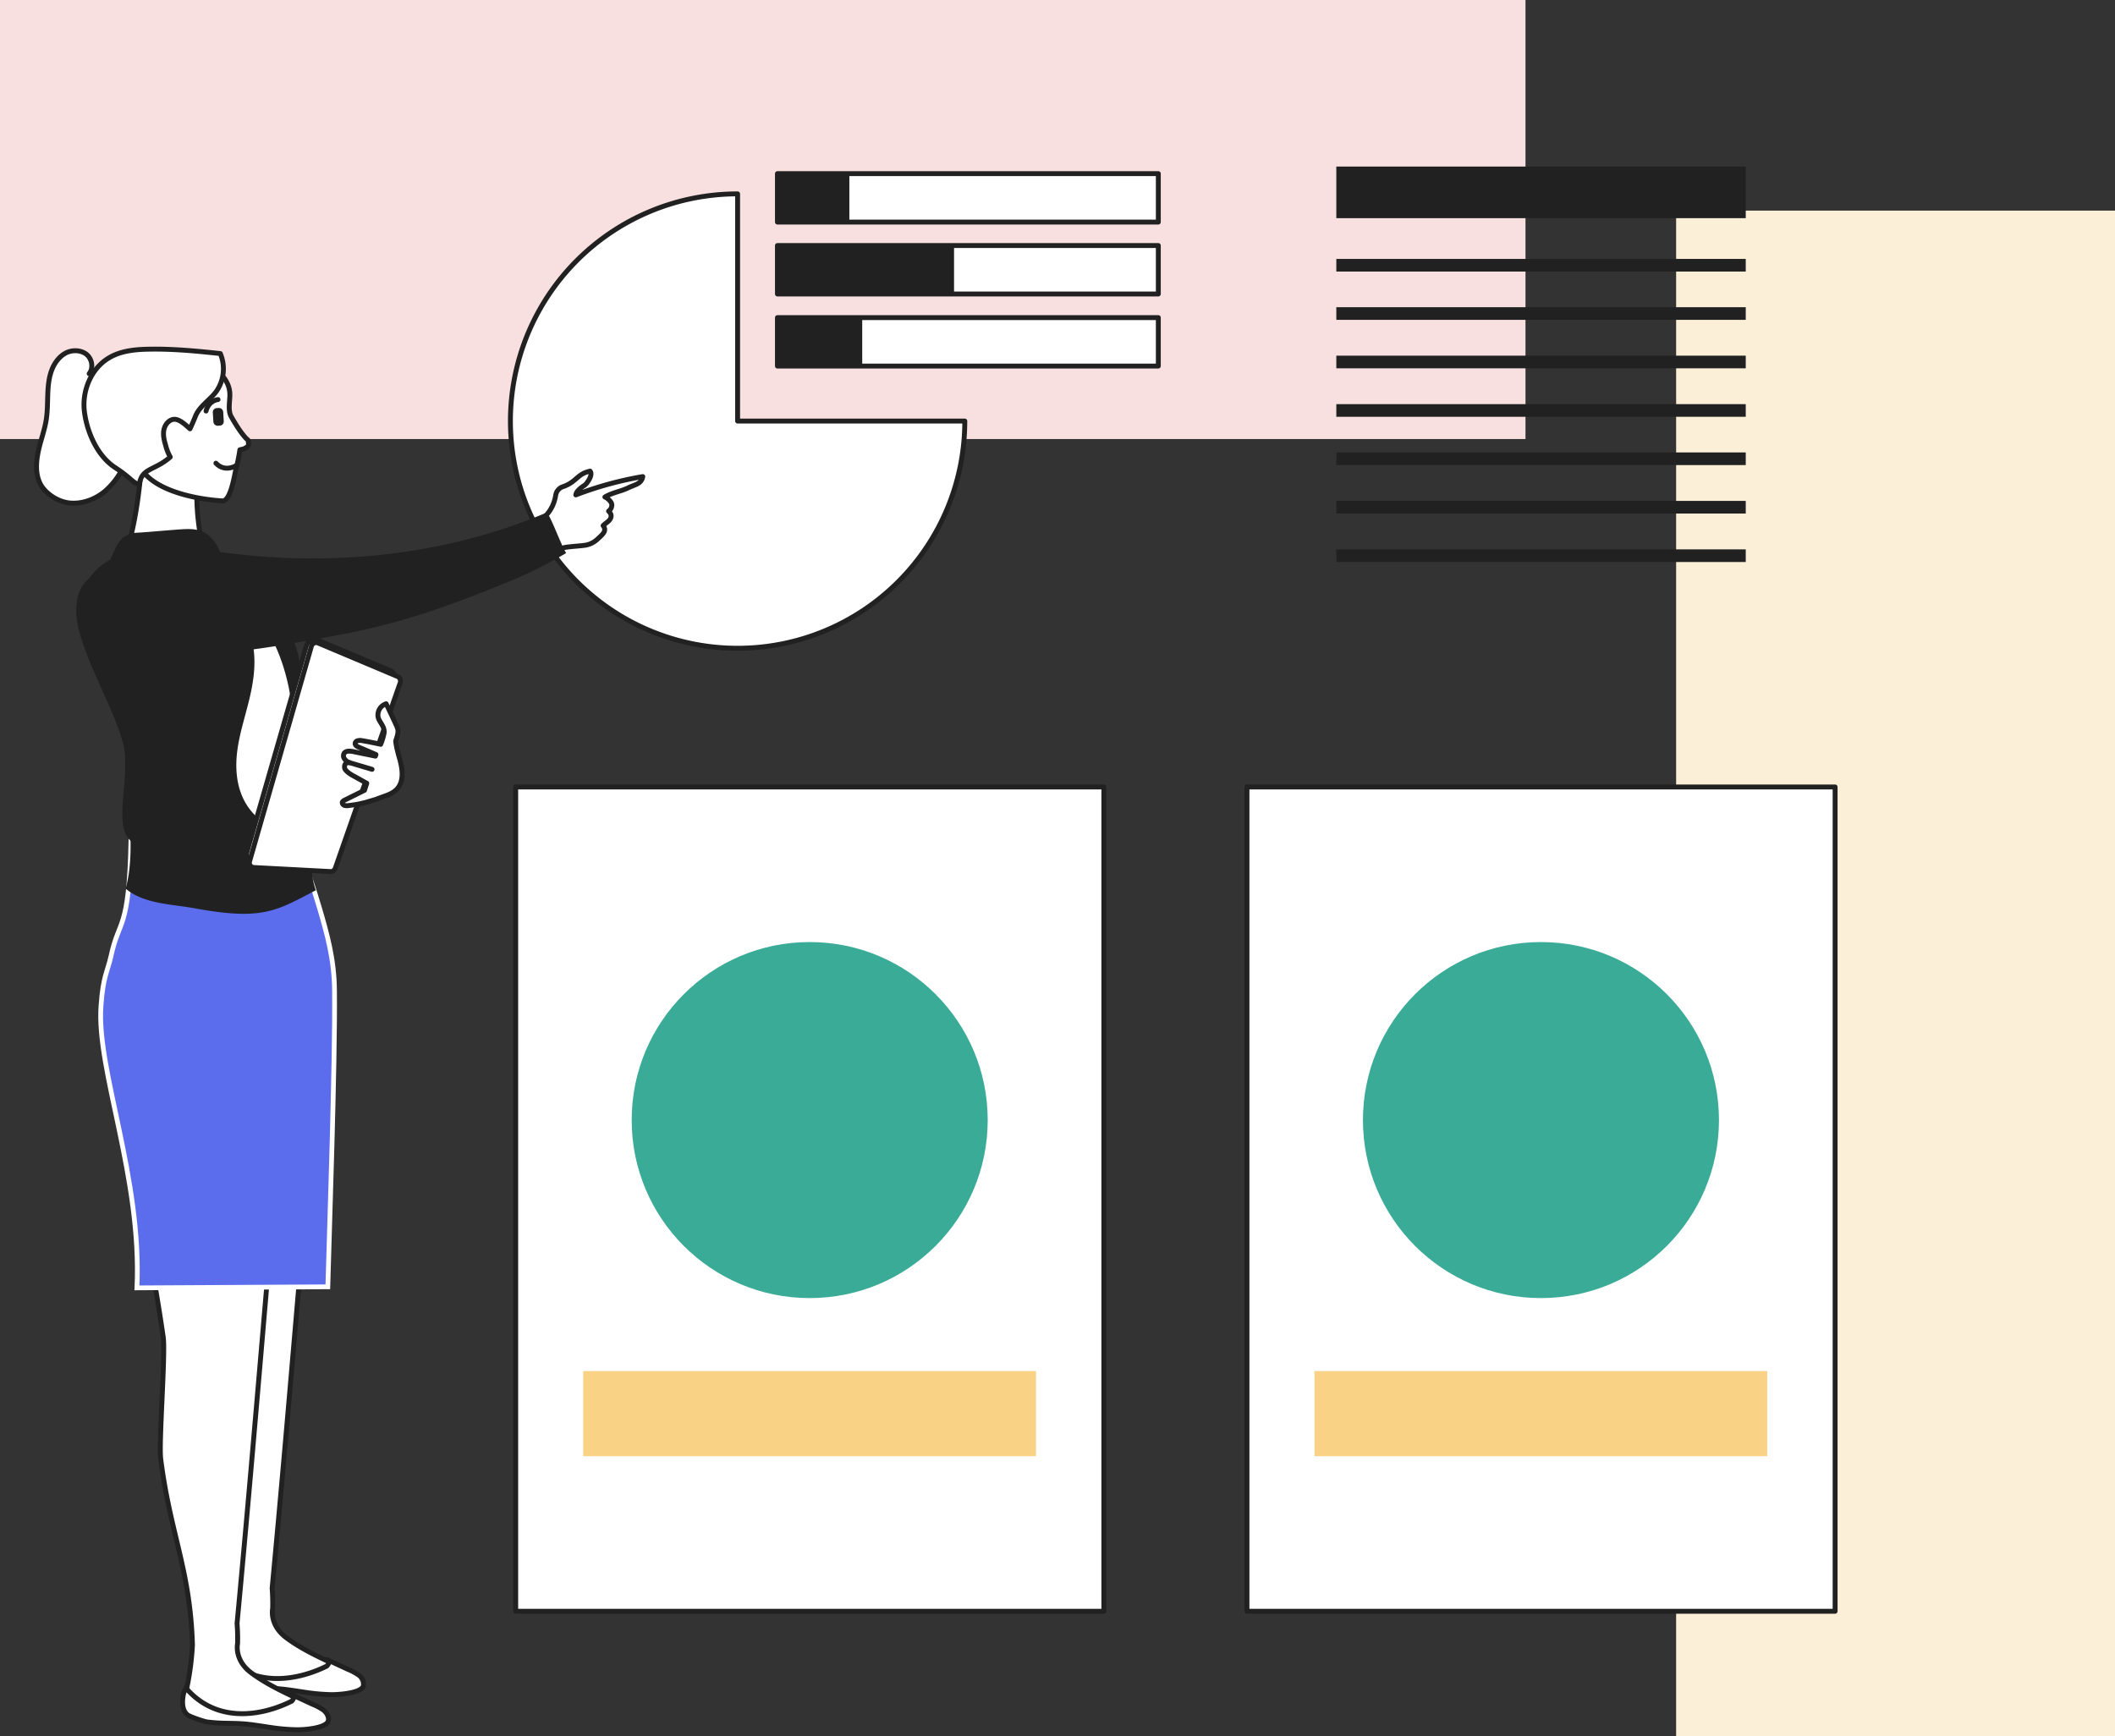 <svg xmlns="http://www.w3.org/2000/svg" xmlns:xlink="http://www.w3.org/1999/xlink" viewBox="0 0 1200 985"><rect x="0" y="0" width="1200" height="985" fill="#333333" stroke="none"/><defs><style>.b92824cd-b512-4e44-a534-2e2222faa5cb{fill:none;}.f08a3fae-1426-44e4-90ae-62741376362a{clip-path:url(#b33cccf4-dd50-46d7-bef4-dd4ea4098e22);}.e44b9ba0-0c28-4daa-ad6a-320893acde0a{fill:#212121;}.e441cf5c-5593-41c0-ade2-c41b5f552452{fill:#325187;}.b16d3688-a140-45b7-9c32-a732ec195478,.e589fa71-9b41-457b-94e0-4348d856c32d{fill:#fff;stroke:#212121;stroke-linecap:round;stroke-linejoin:round;}.e589fa71-9b41-457b-94e0-4348d856c32d{stroke-width:2.78px;}.a17f1c78-1d66-4ecb-a482-0e23f3616df9{fill:#f7e0df;}.b009a1dd-ff7e-4b13-a64b-a465ee3fd96f{fill:#fbefd8;}.b16d3688-a140-45b7-9c32-a732ec195478{stroke-width:2.78px;}.a3f6d925-ec33-4fa4-811f-fcbbb2fa6e22{fill:#5b6ded;stroke:#fff;stroke-miterlimit:10;stroke-width:2.7px;}.a866897f-54f4-40c5-9380-21816bbbae8e{fill:#f9d285;}.ed2da200-c6d3-4379-96e2-4198c28e0c58{fill:#3aab97;}</style><clipPath id="b33cccf4-dd50-46d7-bef4-dd4ea4098e22"><polygon class="b92824cd-b512-4e44-a534-2e2222faa5cb" points="2270.4 -309.7 1038.7 -309.7 1017 -1149.2 2221.1 -1196.1 2270.4 -309.7"/></clipPath></defs><g id="a8f19976-ce00-4235-8938-db4b19abab67" data-name="Layer 5"><g class="f08a3fae-1426-44e4-90ae-62741376362a"><path class="e44b9ba0-0c28-4daa-ad6a-320893acde0a" d="M1185.6,442.4H1373l-71.4-47.1-1-272.8h34.9v-7.3h-34.9l-.3-77L1293.8,20l-1-201.3H1271c-.7,4.1,0,200.7,0,200.7l-6.5,17.4v78.4h-56.8v7.3h56.8V395.3Z"/><path class="e441cf5c-5593-41c0-ade2-c41b5f552452" d="M1127.5-311s-15.6,49.5,34.6,124.4L1330.8,74.5l38.3,339.2,125.1-11.2L1451.9,26.7,1274-306.4Z"/><polygon class="e589fa71-9b41-457b-94e0-4348d856c32d" points="1144.3 -309.3 981.9 440.7 1001 440.7 1161.2 -309.3 1144.3 -309.3"/><polyline class="e589fa71-9b41-457b-94e0-4348d856c32d" points="986.1 -309.3 818.8 440.7 835.1 440.7 1001 -309.3 986.1 -309.3"/><polygon class="e589fa71-9b41-457b-94e0-4348d856c32d" points="850.2 341.2 967.8 341.2 967.8 325.9 855.3 325.9 850.2 341.2"/></g></g><g id="b7c3599c-5499-4327-8769-e5da2395d429" data-name="Layer 6"><rect class="a17f1c78-1d66-4ecb-a482-0e23f3616df9" x="308.2" y="-308.2" width="249.1" height="865.53" transform="translate(308.2 557.3) rotate(-90)"/><rect class="b009a1dd-ff7e-4b13-a64b-a465ee3fd96f" x="951" y="119.5" width="249.1" height="865.53"/><path class="b16d3688-a140-45b7-9c32-a732ec195478" d="M418.5,110A128.9,128.9,0,1,0,547.4,238.9H418.5Z"/><rect class="b16d3688-a140-45b7-9c32-a732ec195478" x="441.1" y="98.5" width="216.1" height="27.5"/><rect class="b16d3688-a140-45b7-9c32-a732ec195478" x="441.1" y="139.3" width="216.1" height="27.5"/><rect class="b16d3688-a140-45b7-9c32-a732ec195478" x="441.1" y="180.2" width="216.1" height="27.5"/><rect class="e44b9ba0-0c28-4daa-ad6a-320893acde0a" x="441.1" y="98.5" width="40.8" height="27.5"/><rect class="e44b9ba0-0c28-4daa-ad6a-320893acde0a" x="441.1" y="139.3" width="100.2" height="27.5"/><rect class="e44b9ba0-0c28-4daa-ad6a-320893acde0a" x="441.1" y="180.2" width="48.1" height="27.5"/><rect class="e44b9ba0-0c28-4daa-ad6a-320893acde0a" x="758.2" y="94.5" width="232.3" height="29.28"/><rect class="e44b9ba0-0c28-4daa-ad6a-320893acde0a" x="758.2" y="146.9" width="232.3" height="7.17"/><rect class="e44b9ba0-0c28-4daa-ad6a-320893acde0a" x="758.2" y="174.3" width="232.3" height="7.17"/><rect class="e44b9ba0-0c28-4daa-ad6a-320893acde0a" x="758.2" y="201.8" width="232.3" height="7.17"/><rect class="e44b9ba0-0c28-4daa-ad6a-320893acde0a" x="758.2" y="229.3" width="232.3" height="7.17"/><rect class="e44b9ba0-0c28-4daa-ad6a-320893acde0a" x="758.2" y="256.7" width="232.3" height="7.17"/><rect class="e44b9ba0-0c28-4daa-ad6a-320893acde0a" x="758.2" y="284.2" width="232.3" height="7.17"/><rect class="e44b9ba0-0c28-4daa-ad6a-320893acde0a" x="758.2" y="311.7" width="232.3" height="7.17"/><path class="e589fa71-9b41-457b-94e0-4348d856c32d" d="M79.9,268.3c-1.8,20-5.6,42.5-14.1,61.5a130.2,130.2,0,0,1,56.8,10.1c-6.5-21.7-12.4-44.4-10.6-67.2C103.3,269.5,86.6,267.7,79.9,268.3Z"/><path class="e589fa71-9b41-457b-94e0-4348d856c32d" d="M139.7,248.8c-3.3-3.5-6.2-8.4-8.5-12.4s-.3-10.2-.9-14.3c-1.1-8.7-9.6-15-18.3-16.5-13.1-2.2-29.4.3-35.9,13.4-8.1,16.3-5.4,41,9.3,52.8,10,8.1,27.9,11.6,40.8,12.4,4.6.2,6.8-14.4,7.5-17.3a109.3,109.3,0,0,0,2.4-11.7c2.1-.6,1.6-.1,3.6-1.3s1.1-2.5,1.2-3.4S140.3,249.4,139.7,248.8Z"/><path class="e589fa71-9b41-457b-94e0-4348d856c32d" d="M50.6,212c2.6-3.2,1.6-8.5-1.6-11s-8.1-2.6-11.7-.7-6.3,5.5-7.8,9.3c-3.5,8.8-1.8,18.8-3.2,28.1-.9,6.2-3.2,12-4.5,18.1s-1.8,12.6.8,18.2,10,10.8,17.2,11.4,14.5-2.2,20-6.9a42.4,42.4,0,0,0,11.9-17.8c-14.4-12.1-20.3-33.5-14-51.3Z"/><path class="e589fa71-9b41-457b-94e0-4348d856c32d" d="M125,200.6c-13.2-1.4-26.5-2.7-39.8-2.5-8,.1-16.4.8-23.3,4.9-10.2,6-15.5,18.8-14,30.6s7.4,25.1,17.3,31.6,9.7,8.6,13.9,9.7c1.1-9.5,8.7-7.8,17.5-15.6a26.7,26.7,0,0,1-2.6-6.6c-.9-2.9-1.6-6-1-8.9s2.9-5.8,5.9-5.9,6.4,3.2,8.9,5.4q1.5-3.2,3-6.9c2.2-5.9,8.3-9.3,12-14.4A22.4,22.4,0,0,0,125,200.6Z"/><path class="e589fa71-9b41-457b-94e0-4348d856c32d" d="M203.2,950.2a32.1,32.1,0,0,0-6.1-3.2l-11.4-5.3a9.7,9.7,0,0,1-2.2,3.1c-19.7,6.3-40,11.4-57.5-8.4-.2.8-1.5,3.3-1.8,4.1-1.1,4.3-1.3,10.1,2.3,12.7,1.4,1,9.3,3.7,11,3.9,10.6,1.3,15.1.2,25.6,1.6s14.2,2.5,25,2.8c4.4,0,17.4-.9,18.1-5.2A6.4,6.4,0,0,0,203.2,950.2Z"/><path class="e589fa71-9b41-457b-94e0-4348d856c32d" d="M162.3,929.1c-9.7-7.4-7.6-16.5-7.6-16.5a110.4,110.4,0,0,0-.3-11.5c10.6-112.2,19-222.9,29.8-335.2H82.2c.1,24.7,6,49.3,11.3,73.6,8.5,39,13.3,59.4,19,99.1,1.4,9.2-2.5,60.1-1.4,69.3,5.4,42.6,16.7,62.6,18,105.3a154.4,154.4,0,0,1-3.3,25c17.4,19.8,42.6,15.5,59.6,7.1a5.8,5.8,0,0,0,1.4-2.4C177.4,938.5,169.5,934.5,162.3,929.1Z"/><path class="e589fa71-9b41-457b-94e0-4348d856c32d" d="M183.3,970.1a32.1,32.1,0,0,0-6.1-3.2l-11.4-5.3a14,14,0,0,1-2.2,3.2c-19.7,6.2-40,11.3-57.5-8.5-.2.8-1.5,3.3-1.8,4.1-1.1,4.3-1.3,10.1,2.3,12.7,1.4,1,9.3,3.7,11,3.9,10.6,1.3,15.1.2,25.6,1.6s14.2,2.5,25,2.8c4.4.1,17.3-.9,18.1-5.2C186.7,973.9,185.2,971.5,183.3,970.1Z"/><path class="e589fa71-9b41-457b-94e0-4348d856c32d" d="M142.4,949c-9.7-7.3-7.6-16.5-7.6-16.5a108.5,108.5,0,0,0-.3-11.4c10.6-112.3,19-223,29.8-335.3H62.3c0,24.8,6,49.4,11.3,73.6,8.5,39,13.2,59.5,19,99.1,1.4,9.2-2.6,60.1-1.4,69.3,5.4,42.6,16.7,62.6,18,105.4a157.5,157.5,0,0,1-3.3,25c17.4,19.7,42.6,15.5,59.6,7a4.7,4.7,0,0,0,1.3-2.4C157.5,958.4,149.6,954.4,142.4,949Z"/><path class="a3f6d925-ec33-4fa4-811f-fcbbb2fa6e22" d="M186,730.1c.9-33.8,4.2-125.9,3.8-167.8-.1-17.8-4.2-32.4-8.5-47s-6.2-18.8-10.5-32.8c-32.7,5.4-65.7,4.5-96.5-5.3-1.1,51.4-6.7,43.7-11.3,65.2-2.1,9.3-4.5,11.3-5.7,28.3-2.7,36.2,23.3,97.5,20.4,160Z"/><path class="e44b9ba0-0c28-4daa-ad6a-320893acde0a" d="M179.2,505.1c-2.8-7.4-2.5-16.3-3.7-24.1A279.9,279.9,0,0,1,73.8,469.6c.6,11.3.5,23.7-2.5,34.6,10.4,8.7,25.6,8.7,38.9,11.1C149.1,522.5,156.9,516.7,179.2,505.1Z"/><path class="e44b9ba0-0c28-4daa-ad6a-320893acde0a" d="M170.8,482.5c-6.8-21.9-11.6-44.1-7.6-66.4,2.6-14.3,8.8-28.6,6.3-43-1.8-9.6-7.3-18.5-12.3-27.4a47,47,0,0,0-41-24H76.4l-7,.7c-5.9.7-12,1.4-16.9,4.4C42,333.3,42,347.2,45,358.3c5.8,21.4,18.2,41.1,24.5,62.3,5.6,18.5-6.2,47.3,4.8,56.6C105.1,487,138.1,487.9,170.8,482.5Z"/><path class="e589fa71-9b41-457b-94e0-4348d856c32d" d="M91.1,310.5c13.9,16.6,38.2,26.6,47.6,45.4,5.6,11.2,4.9,24,2.4,36.1s-6.9,23.8-8.1,36,.9,25.2,10,34.8a22.6,22.6,0,0,0,11.7,7c4.7,1,10.3-.2,13-3.6s2-8.4,1.3-12.7c-3.4-20-.2-40.3-.5-60.5s-4.8-41.5-20.6-56.6c-9.9-9.4-23.7-16-31.1-26.8A85.2,85.2,0,0,1,91.1,310.5Z"/><path class="e44b9ba0-0c28-4daa-ad6a-320893acde0a" d="M169,453.5c-3.4-20-.2-40.3-.5-60.5s-4.8-41.5-20.6-56.6c-9.9-9.4-23.7-16-31.1-26.8l-4.1.6c11.9,20.5,32.5,36.6,43.6,56.4,14.2,31.3,11,66.5,8,102.2a11,11,0,0,0,3.4-2.6C170.6,462.6,169.7,457.8,169,453.5Z"/><path class="e44b9ba0-0c28-4daa-ad6a-320893acde0a" d="M80.3,302.1l21.1-1.7c4.4-.3,8.9-.6,13,1,7.8,3.2,11.1,12.2,13.6,20.2-16.5-.8-39.8,3.6-67.6,3,1.3-5.1,5.5-17.1,9.9-19.9S76.9,302.4,80.3,302.1Z"/><path class="e589fa71-9b41-457b-94e0-4348d856c32d" d="M326.7,280.8c.3-2.1,2.5-3.7,4.1-4.9a6.9,6.9,0,0,0,2.6-2.5c1.2-1.6,2.7-4.5,1.4-6.1-7.4,1.6-7.6,6.1-15.3,8.8a6.1,6.1,0,0,0-4.2,4.8c-1.3,8.4-6.2,13.2-13.4,18.2l-9.7,4.2c1.7,4.8,4.4,12,6.1,16.9,9.1-3.1,12.6-7,21.4-9.4,2.1-.6,9.1-1,12-1.4a13.2,13.2,0,0,0,7.3-3.5c2.9-2.7,5.5-4.6,3.2-7.7,1.8-1.7,3.7-2.6,4.3-4.3s0-2.6-1.2-3.9a4.2,4.2,0,0,0,1.8-3.9c-.2-1.5-2.5-3.6-3.9-4.1,4.1-2.5,9.4-3.3,13.2-5.2s7.5-2.1,8.3-6.4A199.8,199.8,0,0,0,326.7,280.8Z"/><path class="e44b9ba0-0c28-4daa-ad6a-320893acde0a" d="M310.4,290.7c-55.7,23.8-118.9,30.7-179.3,23.3-14.2-1.7-28.4-4-42.7-3.1s-29,5-37.2,16.5a18.6,18.6,0,0,0-3.3,8.1c-1.6,12.9,11.5,27.2,21.5,30.1,38.3,11.1,79.7,2.4,118.9-4.6s68.4-17.7,105.2-33a245.4,245.4,0,0,0,27.7-14.2C317.7,307.7,314,296.7,310.4,290.7Z"/><path class="e589fa71-9b41-457b-94e0-4348d856c32d" d="M183.6,491.9l-39-2.1a5,5,0,0,1-4.5-6.4l33.7-116.9a4.9,4.9,0,0,1,6.7-3.2l40.9,17.2a4.9,4.9,0,0,1,2.7,6.2L188.6,488.6A5.1,5.1,0,0,1,183.6,491.9Z"/><path class="e589fa71-9b41-457b-94e0-4348d856c32d" d="M187.5,494.5,144,492.2a2.7,2.7,0,0,1-2.4-3.5l35.1-122.1a2.8,2.8,0,0,1,3.7-1.8l45.1,19a2.9,2.9,0,0,1,1.6,3.5L190.2,492.7A2.7,2.7,0,0,1,187.5,494.5Z"/><path class="e589fa71-9b41-457b-94e0-4348d856c32d" d="M226.9,431.1c-.3-1.2-.7-2.4-1-3.6s-.1-.4-.1-.6a35.6,35.6,0,0,1-1.3-6.5c.7-2.2,1.6-4.4,1.2-6.6a11.7,11.7,0,0,0-1-2.6c-1.8-4-3.7-7.9-5.6-11.9a6.7,6.7,0,0,0-4.5,7.9c.7,2.2,2.4,3.9,3.1,6.1a8.3,8.3,0,0,1,.3,2.2,33.1,33.1,0,0,1-2,6.8c-3.6-.8-7.1-1.5-10.7-2.1a4.8,4.8,0,0,0-2.4.1,1.7,1.7,0,0,0-1.4,1.7c.1,1,1.1,1.5,2,1.9l9.8,4.2-.3.9-12.8-2.6c-1.7-.3-3.8-.5-4.9.9a2.9,2.9,0,0,0,.2,3.3,5.4,5.4,0,0,0,2.8,2.1,3.6,3.6,0,0,0-1.8.3c-1,.5-1.2,1.9-.9,3s2.4,2.8,4,3.7l8.5,4.7-1.3,4-11.1,5.5c-.6.3-1.3.7-1.5,1.3a1.7,1.7,0,0,0,1.1,1.7,4.9,4.9,0,0,0,2.1.2c2.4-.3,4.7-.6,7-1.1h0l.8-.2,2.2-.5.9-.3,4.8-1.4,4-1.5c3-1,6.2-2.2,8.3-4.6C229.2,443.2,228.4,436.6,226.9,431.1Z"/><rect class="e44b9ba0-0c28-4daa-ad6a-320893acde0a" x="121" y="231.4" width="5.9" height="10.05" rx="2.3" transform="translate(-14.3 8.1) rotate(-3.5)"/><path class="e589fa71-9b41-457b-94e0-4348d856c32d" d="M123.7,226.7s-5.1.3-6.8,6.5"/><path class="e589fa71-9b41-457b-94e0-4348d856c32d" d="M134.3,264s-6.5,4.4-11.8-1.2"/><line class="e589fa71-9b41-457b-94e0-4348d856c32d" x1="198.3" y1="432.7" x2="211.1" y2="436.5"/><rect class="b16d3688-a140-45b7-9c32-a732ec195478" x="292.6" y="446.5" width="333.7" height="467.69"/><rect class="a866897f-54f4-40c5-9380-21816bbbae8e" x="330.9" y="777.9" width="256.9" height="48.31"/><circle class="ed2da200-c6d3-4379-96e2-4198c28e0c58" cx="459.4" cy="635.5" r="101"/><rect class="b16d3688-a140-45b7-9c32-a732ec195478" x="707.5" y="446.5" width="333.7" height="467.69"/><rect class="a866897f-54f4-40c5-9380-21816bbbae8e" x="745.8" y="777.9" width="256.9" height="48.31"/><circle class="ed2da200-c6d3-4379-96e2-4198c28e0c58" cx="874.3" cy="635.5" r="101"/></g></svg>